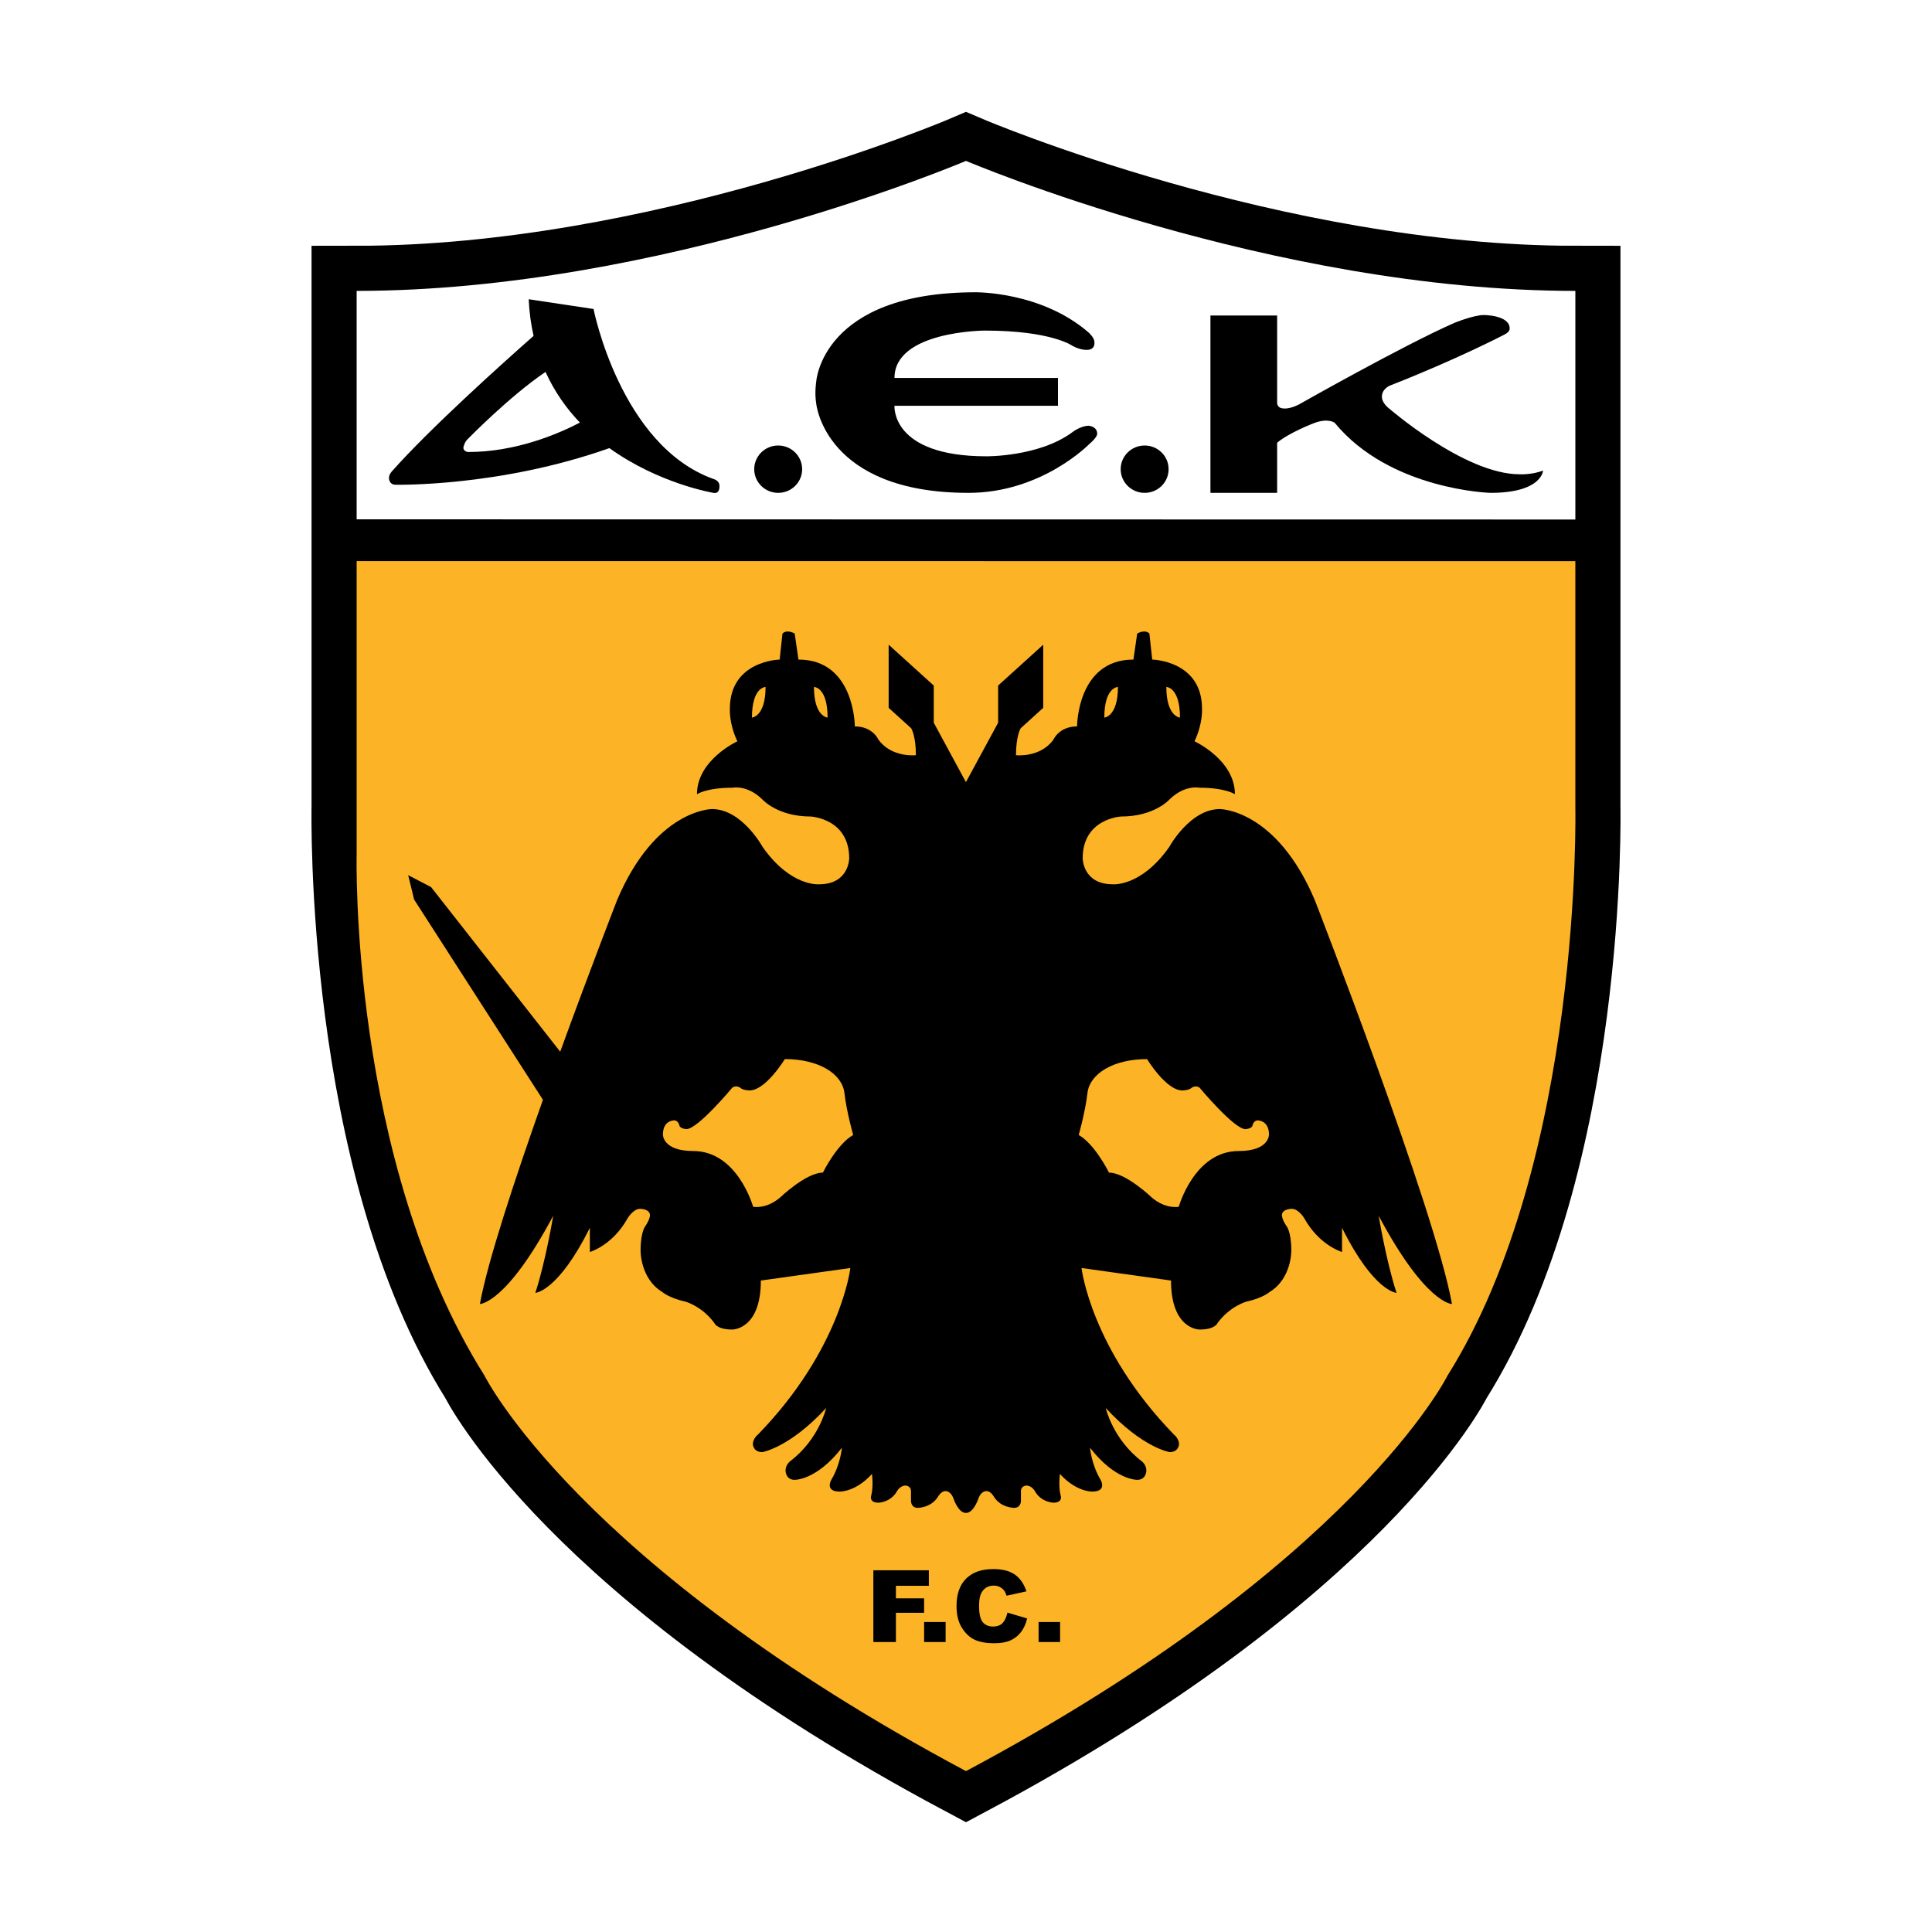 <?xml version="1.0" encoding="utf-8"?>
<!-- Generator: Adobe Illustrator 13.0.0, SVG Export Plug-In . SVG Version: 6.00 Build 14576)  -->
<!DOCTYPE svg PUBLIC "-//W3C//DTD SVG 1.0//EN" "http://www.w3.org/TR/2001/REC-SVG-20010904/DTD/svg10.dtd">
<svg version="1.0" id="Layer_1" xmlns="http://www.w3.org/2000/svg" xmlns:xlink="http://www.w3.org/1999/xlink" x="0px" y="0px"
	 width="192.756px" height="192.756px" viewBox="0 0 192.756 192.756" enable-background="new 0 0 192.756 192.756"
	 xml:space="preserve">
<g>
	<polygon fill-rule="evenodd" clip-rule="evenodd" fill="#FFFFFF" points="0,0 192.756,0 192.756,192.756 0,192.756 0,0 	"/>
	<path fill-rule="evenodd" clip-rule="evenodd" stroke="#000000" stroke-width="9" stroke-miterlimit="2.613" d="
		M96.378,16.051c0,0-30.421,12.971-60.795,12.971v51.513c0,0-0.75,35.205,12.749,56.701c0,0,9.305,18.807,48.046,39.469
		c38.741-20.662,48.046-39.469,48.046-39.469c13.5-21.496,12.749-56.701,12.749-56.701V29.022
		C126.8,29.022,96.378,16.051,96.378,16.051L96.378,16.051z"/>
	<path fill-rule="evenodd" clip-rule="evenodd" fill="#FCB325" d="M157.173,55.985v24.55c0,0,0.751,35.205-12.749,56.701
		c0,0-9.305,18.807-48.047,39.469c-38.741-20.662-48.045-39.469-48.045-39.469c-13.5-21.496-12.749-51.976-12.749-51.976V55.983
		L157.173,55.985L157.173,55.985z"/>
	<path fill-rule="evenodd" clip-rule="evenodd" fill="#FFFFFF" d="M35.583,51.813V29.022c30.374,0,60.794-12.971,60.794-12.971
		s30.423,12.971,60.796,12.971v22.81L35.583,51.813L35.583,51.813z"/>
	<path fill-rule="evenodd" clip-rule="evenodd" d="M71.781,48.479c0-0.556-0.61-0.695-0.61-0.695
		c-9.281-3.336-11.953-16.955-11.953-16.955l-6.469-0.973c0.056,1.306,0.23,2.516,0.484,3.656
		c-3.158,2.787-10.353,9.247-14.125,13.506c0,0-0.304,0.305-0.304,0.678c0,0,0.005,0.666,0.656,0.666c0,0,10.35,0.243,21.338-3.653
		c4.96,3.567,10.372,4.463,10.372,4.463C71.849,49.312,71.781,48.479,71.781,48.479L71.781,48.479z M46.229,44.657
		c0,0,0.097-0.513,0.386-0.799c0,0,4.2-4.312,7.812-6.75c0.898,1.98,2.088,3.651,3.429,5.053c-2.145,1.121-6.356,2.936-11.153,2.936
		C46.703,45.097,46.229,45.056,46.229,44.657L46.229,44.657z"/>
	<path fill-rule="evenodd" clip-rule="evenodd" d="M81.437,40.279c0,0,0.843,8.894,15.187,8.894c7.336,0,12.07-4.886,12.07-4.886
		c0.797-0.672,0.773-0.997,0.773-0.997c0-0.764-0.844-0.811-0.844-0.811c-0.821,0-1.64,0.648-1.64,0.648
		c-3.328,2.456-8.567,2.398-8.567,2.398c-9.562,0-9.174-5.039-9.174-5.039h16.311v-2.779H89.242c0-4.69,8.999-4.725,8.999-4.725
		c6.698,0,8.771,1.529,8.771,1.529c0.791,0.435,1.424,0.395,1.424,0.395c0.892,0,0.75-0.789,0.75-0.789
		c0-0.457-0.608-0.972-0.608-0.972c-4.735-4.078-11.25-3.985-11.25-3.985c-15.328,0-15.89,8.895-15.89,8.895
		S81.249,39.167,81.437,40.279L81.437,40.279z"/>
	<path fill-rule="evenodd" clip-rule="evenodd" d="M153.951,46.95c0,0-0.095,2.223-5.25,2.223c0,0-10.031-0.278-15.541-6.993
		c0,0-0.654-0.512-2.084,0.044c0,0-2.438,0.926-3.656,1.945v5.003h-6.655V31.478h6.655v8.708c0,0-0.035,0.567,0.703,0.567
		c0,0,0.527,0.07,1.441-0.382c0,0,10.316-5.854,15.527-8.153c0,0,1.922-0.788,2.953-0.788c0,0,2.577,0,2.577,1.343
		c0,0,0.047,0.324-0.516,0.602c0,0-4.688,2.456-11.437,5.096c0,0-0.797,0.324-0.797,1.1c0,0-0.047,0.487,0.551,1.043
		c0,0,7.652,6.705,13.183,6.705C151.606,47.32,152.802,47.39,153.951,46.95L153.951,46.95z"/>
	<path fill-rule="evenodd" clip-rule="evenodd" d="M80.031,46.811c0,1.305-1.071,2.362-2.391,2.362
		c-1.319,0-2.391-1.058-2.391-2.362c0-1.304,1.071-2.363,2.391-2.363C78.96,44.448,80.031,45.506,80.031,46.811L80.031,46.811z"/>
	<path fill-rule="evenodd" clip-rule="evenodd" d="M116.592,46.811c0,1.305-1.069,2.362-2.391,2.362
		c-1.32,0-2.391-1.058-2.391-2.362c0-1.304,1.07-2.363,2.391-2.363C115.522,44.448,116.592,45.506,116.592,46.811L116.592,46.811z"
		/>
	<polygon fill-rule="evenodd" clip-rule="evenodd" points="87.135,156.668 92.671,156.668 92.671,158.215 89.385,158.215 
		89.385,159.467 92.197,159.467 92.197,160.908 89.385,160.908 89.385,163.826 87.135,163.826 87.135,156.668 	"/>
	<polygon fill-rule="evenodd" clip-rule="evenodd" points="92.2,161.828 94.344,161.828 94.344,163.826 92.2,163.826 92.2,161.828 	
		"/>
	<path fill-rule="evenodd" clip-rule="evenodd" d="M100.511,160.891l1.969,0.584c-0.132,0.547-0.34,1-0.622,1.367
		c-0.284,0.365-0.636,0.641-1.056,0.826s-0.956,0.279-1.604,0.279c-0.788,0-1.432-0.113-1.931-0.338
		c-0.5-0.227-0.93-0.625-1.292-1.193c-0.362-0.568-0.543-1.297-0.543-2.186c0-1.184,0.318-2.094,0.956-2.729
		c0.638-0.637,1.54-0.955,2.707-0.955c0.911,0,1.63,0.182,2.152,0.547c0.522,0.363,0.909,0.922,1.164,1.676l-1.987,0.436
		c-0.069-0.219-0.141-0.377-0.216-0.479c-0.124-0.17-0.277-0.301-0.458-0.393c-0.179-0.092-0.381-0.137-0.604-0.137
		c-0.505,0-0.891,0.201-1.16,0.604c-0.203,0.301-0.305,0.77-0.305,1.408c0,0.793,0.122,1.336,0.364,1.629
		c0.243,0.295,0.584,0.441,1.024,0.441c0.426,0,0.749-0.117,0.966-0.355C100.254,161.688,100.412,161.342,100.511,160.891
		L100.511,160.891z"/>
	<polygon fill-rule="evenodd" clip-rule="evenodd" points="103.62,161.828 105.765,161.828 105.765,163.826 103.62,163.826 
		103.62,161.828 	"/>
	<path fill-rule="evenodd" clip-rule="evenodd" d="M144.864,130.102c-1.688-9.449-13.687-40.301-13.687-40.301
		c-3.845-9.08-9.47-9.081-9.47-9.081c-2.999,0-5.062,3.799-5.062,3.799c-2.812,3.984-5.625,3.706-5.625,3.706c-3,0-3-2.593-3-2.593
		c0-3.985,3.844-4.169,3.844-4.169c3.281,0,4.781-1.668,4.781-1.668c1.546-1.529,3-1.205,3-1.205c2.624,0,3.562,0.649,3.562,0.649
		c0-3.428-4.032-5.281-4.032-5.281c0.844-1.761,0.751-3.243,0.751-3.243c0-4.818-4.969-4.91-4.969-4.91l-0.282-2.595
		c-0.468-0.463-1.218,0-1.218,0l-0.375,2.595c-5.625,0-5.625,6.67-5.625,6.67c-1.781,0-2.344,1.297-2.344,1.297
		c-1.312,1.853-3.749,1.575-3.749,1.575c0-1.945,0.468-2.687,0.468-2.687l2.25-2.038v-6.3l-4.499,4.077v3.705l-3.212,5.93
		l-3.211-5.93v-3.705l-4.5-4.077v6.3l2.25,2.038c0,0,0.469,0.742,0.469,2.687c0,0-2.437,0.278-3.75-1.575
		c0,0-0.562-1.297-2.343-1.297c0,0,0-6.67-5.625-6.67l-0.375-2.595c0,0-0.75-0.463-1.22,0l-0.281,2.595c0,0-4.968,0.092-4.968,4.91
		c0,0-0.094,1.482,0.75,3.243c0,0-4.031,1.853-4.031,5.281c0,0,0.938-0.649,3.562-0.649c0,0,1.454-0.324,3,1.205
		c0,0,1.5,1.668,4.781,1.668c0,0,3.844,0.185,3.844,4.169c0,0,0,2.593-3,2.593c0,0-2.813,0.279-5.625-3.706
		c0,0-2.062-3.799-5.062-3.799c0,0-5.625,0.001-9.468,9.081c0,0-2.675,6.876-5.677,15.129L43.007,88.502l-2.283-1.188l0.596,2.438
		l12.849,19.975c-2.824,7.969-5.547,16.229-6.288,20.373c0,0,2.625,0,7.312-8.801c0,0-0.75,4.539-1.781,7.689
		c0,0,2.25-0.092,5.437-6.486v2.41c0,0,2.25-0.648,3.75-3.336c0,0,0.562-0.973,1.266-0.973c0,0,0.984,0,0.984,0.648
		c0,0,0,0.371-0.421,1.02c0,0-0.516,0.51-0.516,2.502c0,0-0.047,2.779,2.156,4.123c0,0,0.656,0.602,2.343,0.973
		c0,0,1.641,0.463,2.86,2.131c0,0,0.234,0.648,1.781,0.648c0,0,2.859,0.045,2.859-4.889l8.929-1.25c0,0-0.914,8.061-9.21,16.607
		c0,0-0.515,0.393-0.515,0.973c0,0,0.022,0.787,0.938,0.787c0,0,2.695-0.416,6.375-4.4c0,0-0.703,3.104-3.586,5.305
		c0,0-0.468,0.342-0.468,0.932c0,0-0.005,0.93,0.908,0.93c0,0,2.186,0.061,4.716-3.205c0,0-0.14,1.668-1.054,3.195
		c0,0-0.704,1.182,0.844,1.182c0,0,1.57,0.047,3.21-1.76c0,0,0.164,1.205-0.07,2.131c0,0-0.281,0.719,0.703,0.74
		c0,0,1.22-0.021,1.853-1.135c0,0,0.303-0.578,0.866-0.578c0,0,0.54,0.023,0.54,0.555v0.996c0,0,0,0.674,0.679,0.674
		c0,0,1.336,0,2.015-1.113c0,0,0.305-0.557,0.727-0.557c0,0,0.492-0.068,0.797,0.672c0,0,0.464,1.506,1.266,1.506
		s1.266-1.506,1.266-1.506c0.304-0.74,0.796-0.672,0.796-0.672c0.422,0,0.728,0.557,0.728,0.557c0.68,1.113,2.015,1.113,2.015,1.113
		c0.68,0,0.68-0.674,0.68-0.674v-0.996c0-0.531,0.54-0.555,0.54-0.555c0.562,0,0.866,0.578,0.866,0.578
		c0.633,1.113,1.852,1.135,1.852,1.135c0.984-0.021,0.703-0.74,0.703-0.74c-0.234-0.926-0.07-2.131-0.07-2.131
		c1.641,1.807,3.211,1.76,3.211,1.76c1.547,0,0.844-1.182,0.844-1.182c-0.914-1.527-1.055-3.195-1.055-3.195
		c2.531,3.266,4.716,3.205,4.716,3.205c0.914,0,0.909-0.93,0.909-0.93c0-0.59-0.469-0.932-0.469-0.932
		c-2.883-2.201-3.586-5.305-3.586-5.305c3.68,3.984,6.375,4.4,6.375,4.4c0.914,0,0.937-0.787,0.937-0.787
		c0-0.58-0.516-0.973-0.516-0.973c-8.296-8.547-9.21-16.607-9.21-16.607l8.93,1.25c0,4.934,2.859,4.889,2.859,4.889
		c1.547,0,1.781-0.648,1.781-0.648c1.218-1.668,2.859-2.131,2.859-2.131c1.688-0.371,2.344-0.973,2.344-0.973
		c2.202-1.344,2.156-4.123,2.156-4.123c0-1.992-0.517-2.502-0.517-2.502c-0.422-0.648-0.422-1.02-0.422-1.02
		c0-0.648,0.984-0.648,0.984-0.648c0.703,0,1.266,0.973,1.266,0.973c1.5,2.688,3.751,3.336,3.751,3.336v-2.41
		c3.187,6.395,5.437,6.486,5.437,6.486c-1.031-3.15-1.781-7.689-1.781-7.689C142.239,130.102,144.864,130.102,144.864,130.102
		L144.864,130.102z M117.726,71.595c0,0-1.36-0.093-1.36-3.058C116.365,68.537,117.726,68.537,117.726,71.595L117.726,71.595z
		 M111.538,68.537c0,2.965-1.36,3.058-1.36,3.058C110.178,68.537,111.538,68.537,111.538,68.537L111.538,68.537z M75.022,71.595
		c0-3.058,1.359-3.058,1.359-3.058C76.381,71.502,75.022,71.595,75.022,71.595L75.022,71.595z M81.209,68.537
		c0,0,1.359,0,1.359,3.058C82.569,71.595,81.209,71.502,81.209,68.537L81.209,68.537z M82.1,116.992
		c-1.688,0-4.289,2.502-4.289,2.502c-1.407,1.182-2.673,0.902-2.673,0.902s-1.546-5.559-5.976-5.559
		c-3.071,0-3.023-1.645-3.023-1.645c0-1.436,1.125-1.412,1.125-1.412c0.445,0,0.539,0.578,0.539,0.578
		c0.164,0.277,0.691,0.289,0.691,0.289c1.125,0,4.57-4.135,4.57-4.135c0.387-0.277,0.773,0,0.773,0
		c0.282,0.279,0.949,0.279,0.949,0.279c1.617,0,3.516-3.127,3.516-3.127c3.374,0,5.732,1.459,5.949,3.4
		c0.203,1.811,0.871,4.174,0.871,4.174C83.506,114.143,82.1,116.992,82.1,116.992L82.1,116.992z M123.584,114.838
		c-4.43,0-5.977,5.559-5.977,5.559s-1.266,0.279-2.672-0.902c0,0-2.602-2.502-4.289-2.502c0,0-1.406-2.85-3.023-3.752
		c0,0,0.668-2.363,0.87-4.174c0.218-1.941,2.576-3.4,5.95-3.4c0,0,1.898,3.127,3.516,3.127c0,0,0.667,0,0.949-0.279
		c0,0,0.386-0.277,0.772,0c0,0,3.445,4.135,4.57,4.135c0,0,0.528-0.012,0.691-0.289c0,0,0.095-0.578,0.539-0.578
		c0,0,1.126-0.023,1.126,1.412C126.607,113.193,126.654,114.838,123.584,114.838L123.584,114.838z"/>
</g>
</svg>
